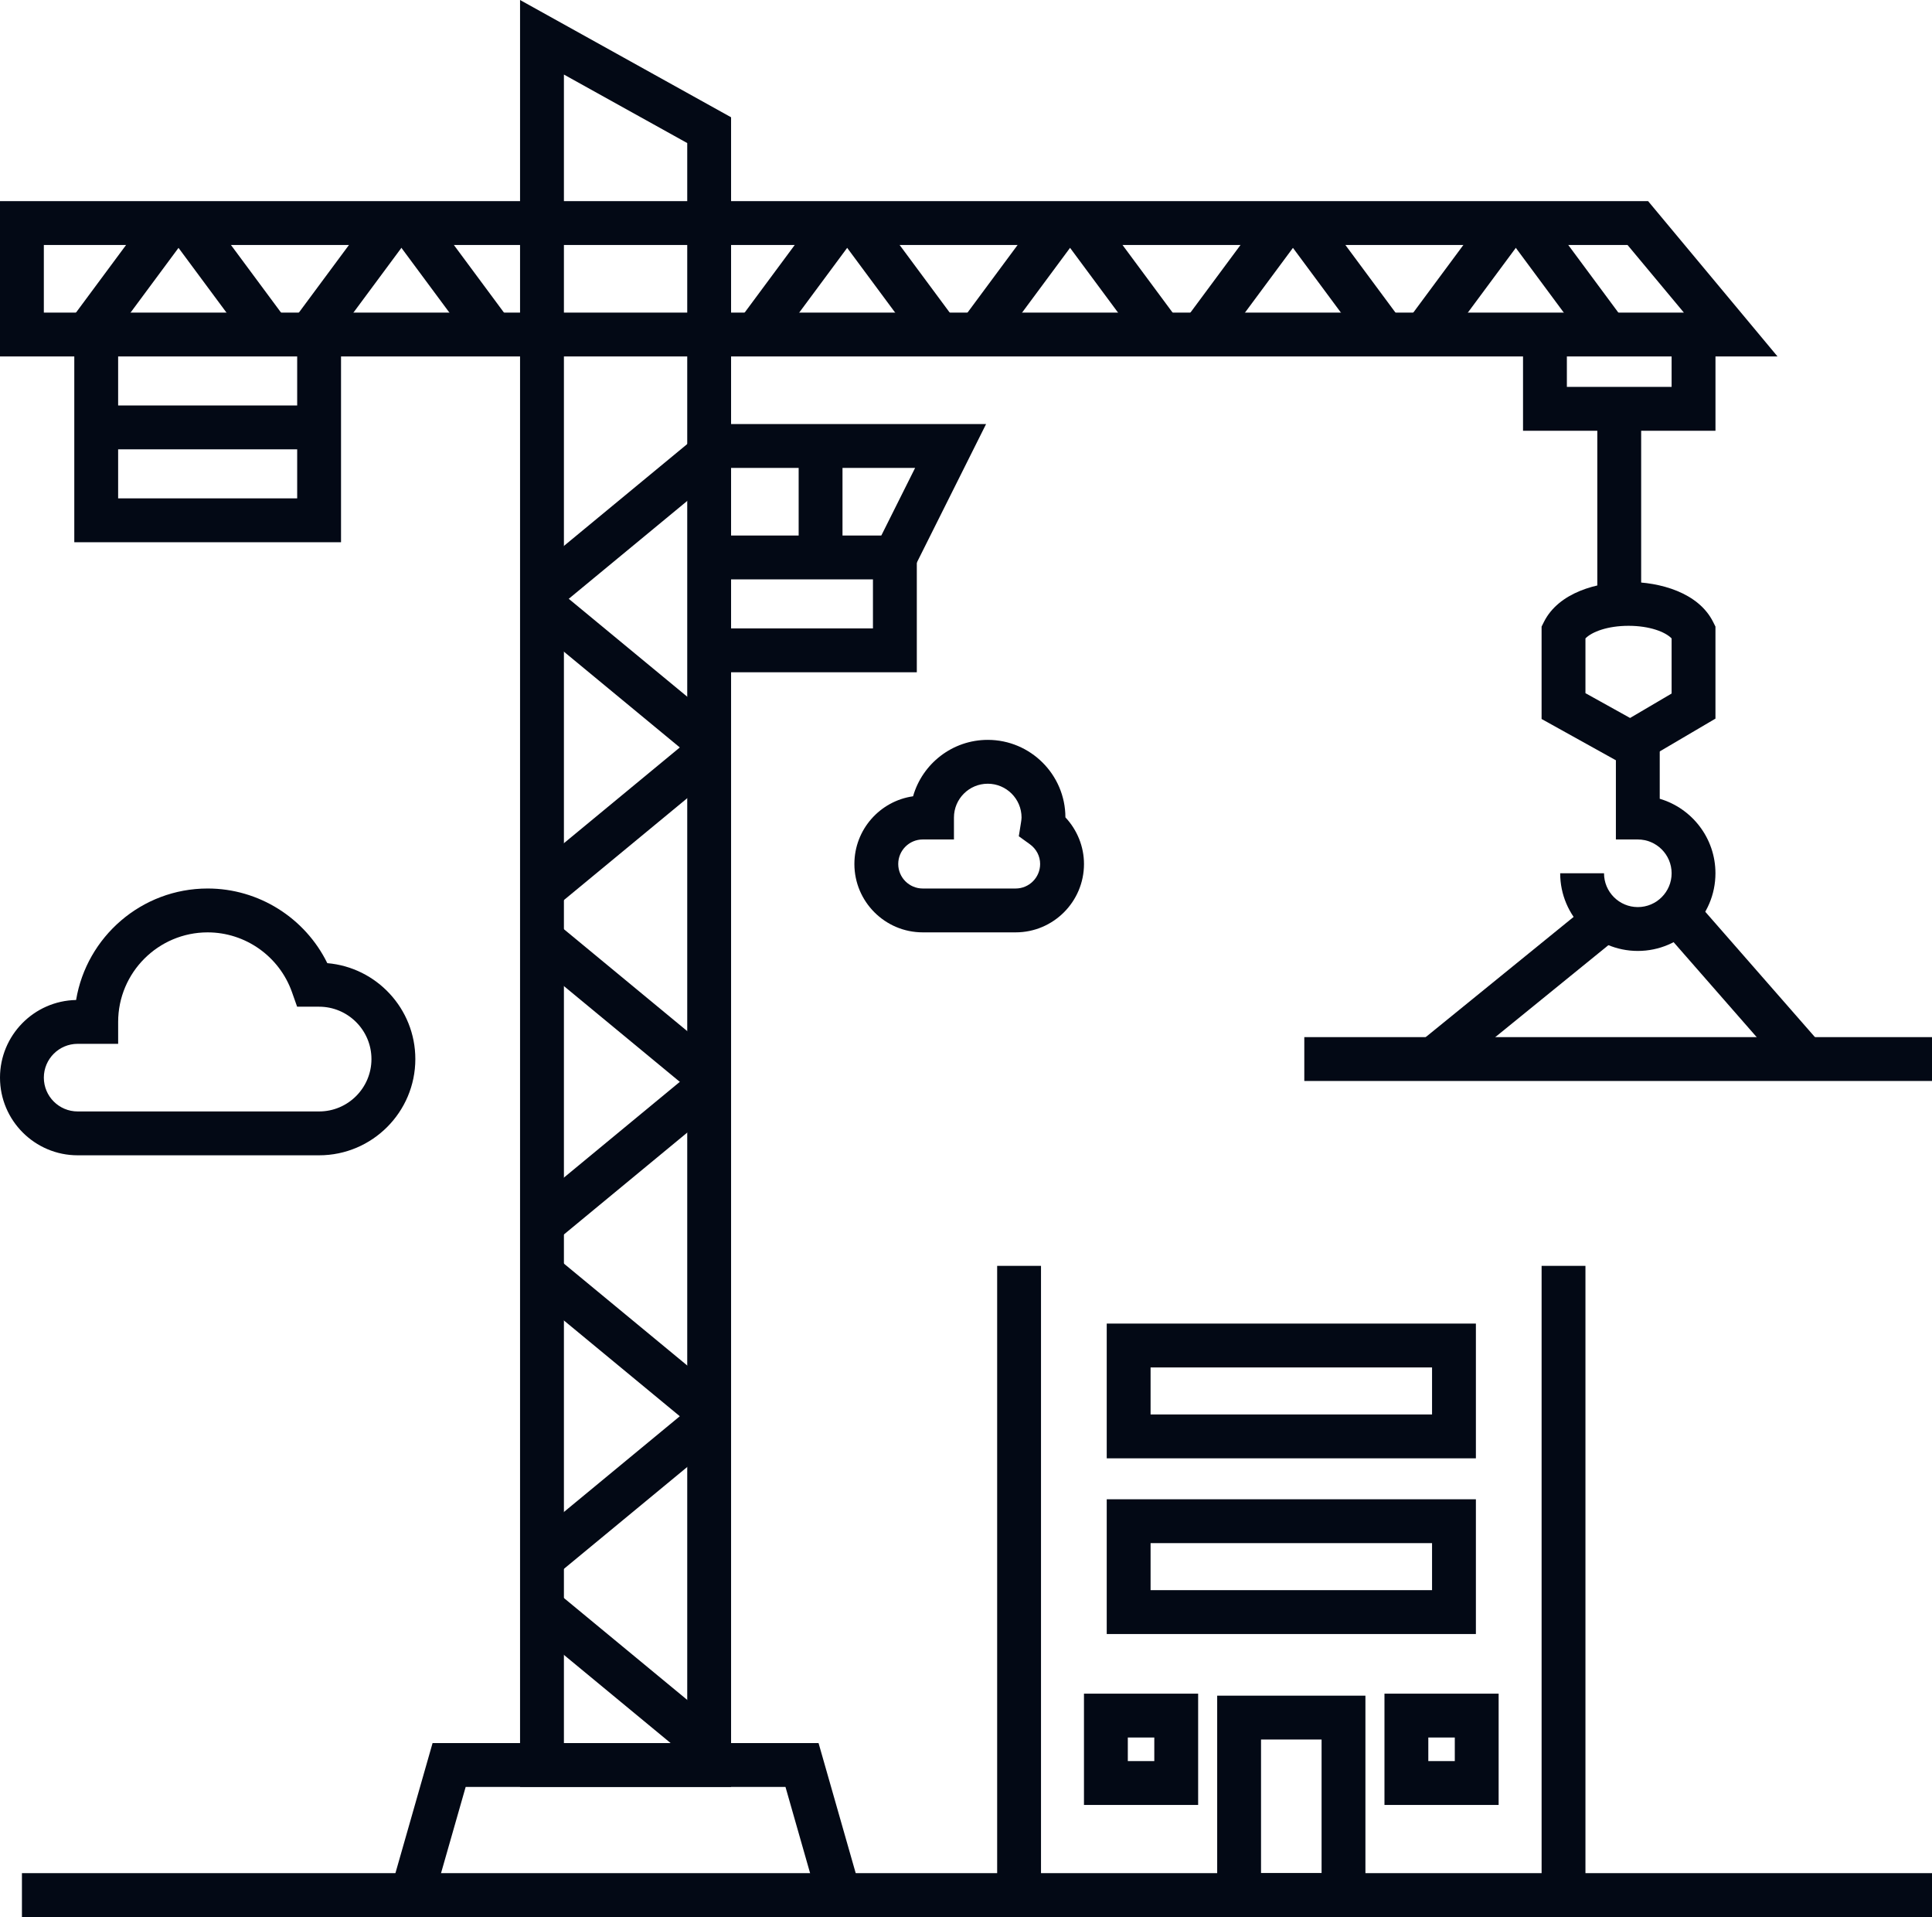 <svg xmlns="http://www.w3.org/2000/svg" id="uuid-65940a29-9a8c-49ac-a539-fd7d9fae4085" data-name="Layer_2" viewBox="0 0 95.052 94.291"><g id="uuid-772878e4-84c2-41f3-a2bc-6335694258ab" data-name="Layer_1"><g><g><rect x="1.079" y="92.134" width="93.974" height="2.157" style="fill: #030915;"></rect><polygon points="21.305 93.509 19.231 92.916 21.282 85.737 40.272 85.737 42.323 92.916 40.248 93.509 38.645 87.895 22.91 87.895 21.305 93.509" style="fill: #030915;"></polygon><path d="M35.968,87.895h-10.382V0l10.382,5.768v82.127ZM27.744,85.737h6.067V7.037l-6.067-3.37v82.071Z" style="fill: #030915;"></path><rect x="29.636" y="27.694" width="2.157" height="10.829" transform="translate(-14.373 35.704) rotate(-50.442)" style="fill: #030915;"></rect><rect x="25.3" y="39.341" width="10.829" height="2.157" transform="translate(-18.706 28.813) rotate(-39.553)" style="fill: #030915;"></rect><rect x="25.3" y="24.72" width="10.829" height="2.157" transform="translate(-9.396 25.465) rotate(-39.553)" style="fill: #030915;"></rect><rect x="29.636" y="44.143" width="2.157" height="10.829" transform="translate(-27.054 41.676) rotate(-50.441)" style="fill: #030915;"></rect><rect x="25.3" y="55.789" width="10.829" height="2.157" transform="translate(-29.18 32.579) rotate(-39.553)" style="fill: #030915;"></rect><rect x="29.636" y="60.591" width="2.157" height="10.829" transform="translate(-39.735 47.65) rotate(-50.442)" style="fill: #030915;"></rect><rect x="25.3" y="72.237" width="10.829" height="2.157" transform="translate(-39.654 36.345) rotate(-39.553)" style="fill: #030915;"></rect><rect x="29.636" y="77.039" width="2.157" height="10.829" transform="translate(-52.417 53.623) rotate(-50.442)" style="fill: #030915;"></rect><path d="M87.451,17.532H0v-7.64h81.084l6.367,7.64ZM2.157,15.375h80.687l-2.771-3.325H2.157v3.325Z" style="fill: #030915;"></path><rect x="35.906" y="12.384" width="6.98" height="2.157" transform="translate(5.125 37.101) rotate(-53.463)" style="fill: #030915;"></rect><rect x="42.886" y="9.973" width="2.157" height="6.98" transform="translate(.626 28.821) rotate(-36.539)" style="fill: #030915;"></rect><rect x="46.871" y="12.384" width="6.98" height="2.157" transform="translate(9.562 45.911) rotate(-53.463)" style="fill: #030915;"></rect><rect x="53.852" y="9.973" width="2.157" height="6.98" transform="translate(2.781 35.349) rotate(-36.538)" style="fill: #030915;"></rect><rect x="57.837" y="12.384" width="6.98" height="2.157" transform="translate(14 54.722) rotate(-53.463)" style="fill: #030915;"></rect><rect x="64.817" y="9.973" width="2.157" height="6.98" transform="translate(4.936 41.877) rotate(-36.538)" style="fill: #030915;"></rect><rect x="3.009" y="12.384" width="6.98" height="2.157" transform="translate(-8.187 10.669) rotate(-53.463)" style="fill: #030915;"></rect><rect x="9.989" y="9.973" width="2.157" height="6.98" transform="translate(-5.84 9.236) rotate(-36.539)" style="fill: #030915;"></rect><rect x="13.975" y="12.384" width="6.98" height="2.157" transform="translate(-3.75 19.48) rotate(-53.463)" style="fill: #030915;"></rect><rect x="20.955" y="9.973" width="2.157" height="6.98" transform="translate(-3.684 15.764) rotate(-36.539)" style="fill: #030915;"></rect><rect x="68.802" y="12.384" width="6.98" height="2.157" transform="translate(18.437 63.532) rotate(-53.463)" style="fill: #030915;"></rect><rect x="75.782" y="9.973" width="2.157" height="6.98" transform="translate(7.091 48.405) rotate(-36.538)" style="fill: #030915;"></rect><polygon points="16.778 26.671 3.655 26.671 3.655 16.454 5.812 16.454 5.812 24.513 14.621 24.513 14.621 16.454 16.778 16.454 16.778 26.671" style="fill: #030915;"></polygon><polygon points="45.106 33.067 34.889 33.067 34.889 30.91 42.948 30.91 42.948 28.498 34.889 28.498 34.889 26.341 45.106 26.341 45.106 33.067" style="fill: #030915;"></polygon><polygon points="44.992 27.902 43.062 26.937 45.023 23.015 34.889 23.015 34.889 20.858 48.514 20.858 44.992 27.902" style="fill: #030915;"></polygon><rect x="39.293" y="21.937" width="2.157" height="5.483" style="fill: #030915;"></rect><polygon points="84.399 21.188 74.931 21.188 74.931 16.454 77.088 16.454 77.088 19.03 82.241 19.03 82.241 16.454 84.399 16.454 84.399 21.188" style="fill: #030915;"></polygon><rect x="78.586" y="20.109" width="2.157" height="9.138" style="fill: #030915;"></rect><path d="M80.579,46.774c-2.106,0-3.82-1.714-3.82-3.82h2.157c0,.917.746,1.663,1.663,1.663s1.663-.746,1.663-1.663-.746-1.663-1.663-1.663h-1.079v-4.734h2.157v2.732c1.583.467,2.741,1.933,2.741,3.665,0,2.106-1.714,3.82-3.82,3.82Z" style="fill: #030915;"></path><path d="M80.228,37.8l-4.384-2.435v-4.545l.114-.228c.725-1.45,2.626-1.967,4.163-1.967h0c1.537,0,3.438.517,4.163,1.967l.114.228v4.527l-4.17,2.453ZM78.002,34.095l2.196,1.22,2.043-1.202v-2.711c-.313-.323-1.085-.62-2.119-.62h-0c-1.034,0-1.806.297-2.12.62v2.693Z" style="fill: #030915;"></path><path d="M15.699,56.826H3.82c-2.106,0-3.82-1.714-3.82-3.82,0-2.081,1.672-3.779,3.744-3.819.516-3.107,3.222-5.484,6.473-5.484,2.515,0,4.794,1.448,5.886,3.672,2.422.205,4.331,2.242,4.331,4.717,0,2.61-2.123,4.734-4.734,4.734ZM3.82,51.343c-.917,0-1.663.746-1.663,1.663s.746,1.663,1.663,1.663h11.879c1.421,0,2.576-1.156,2.576-2.576s-1.156-2.576-2.576-2.576h-1.081l-.254-.719c-.622-1.756-2.289-2.937-4.147-2.937-2.429,0-4.404,1.976-4.404,4.404v1.079h-1.992Z" style="fill: #030915;"></path><path d="M49.967,45.86h-4.569c-1.855,0-3.363-1.509-3.363-3.363,0-1.693,1.257-3.097,2.887-3.33.456-1.6,1.93-2.775,3.675-2.775,2.103,0,3.816,1.709,3.82,3.812.58.619.914,1.439.914,2.293,0,1.855-1.509,3.363-3.363,3.363ZM45.398,41.291c-.665,0-1.206.541-1.206,1.206s.541,1.206,1.206,1.206h4.569c.665,0,1.206-.541,1.206-1.206,0-.386-.186-.742-.509-.975l-.54-.389.105-.657c.016-.1.03-.195.03-.264,0-.917-.746-1.663-1.663-1.663s-1.663.746-1.663,1.663v1.079h-1.536Z" style="fill: #030915;"></path><rect x="4.734" y="19.944" width="10.966" height="2.157" style="fill: #030915;"></rect><rect x="64.17" y="51.013" width="30.883" height="2.157" style="fill: #030915;"></rect><rect x="69.275" y="47.488" width="11.18" height="2.158" transform="translate(-13.864 58.087) rotate(-39.097)" style="fill: #030915;"></rect><rect x="84.526" y="43.58" width="2.157" height="9.714" transform="translate(-10.715 68.355) rotate(-41.186)" style="fill: #030915;"></rect></g><g><path d="M67.177,94.291h-7.293v-10.887h7.293v10.887ZM62.041,92.134h2.979v-6.573h-2.979v6.573Z" style="fill: #030915;"></path><g><path d="M58.947,88.78h-5.617v-5.474h5.617v5.474ZM55.487,86.623h1.303v-1.16h-1.303v1.16Z" style="fill: #030915;"></path><path d="M73.731,88.78h-5.617v-5.474h5.617v5.474ZM70.271,86.623h1.303v-1.16h-1.303v1.16Z" style="fill: #030915;"></path></g><rect x="75.845" y="62.264" width="2.157" height="30.948" style="fill: #030915;"></rect><rect x="49.059" y="62.264" width="2.157" height="30.948" style="fill: #030915;"></rect><path d="M72.612,71.731h-18.162v-6.628h18.162v6.628ZM56.607,69.573h13.848v-2.313h-13.848v2.313Z" style="fill: #030915;"></path><path d="M72.612,80.373h-18.162v-6.628h18.162v6.628ZM56.607,78.215h13.848v-2.313h-13.848v2.313Z" style="fill: #030915;"></path></g></g></g></svg>